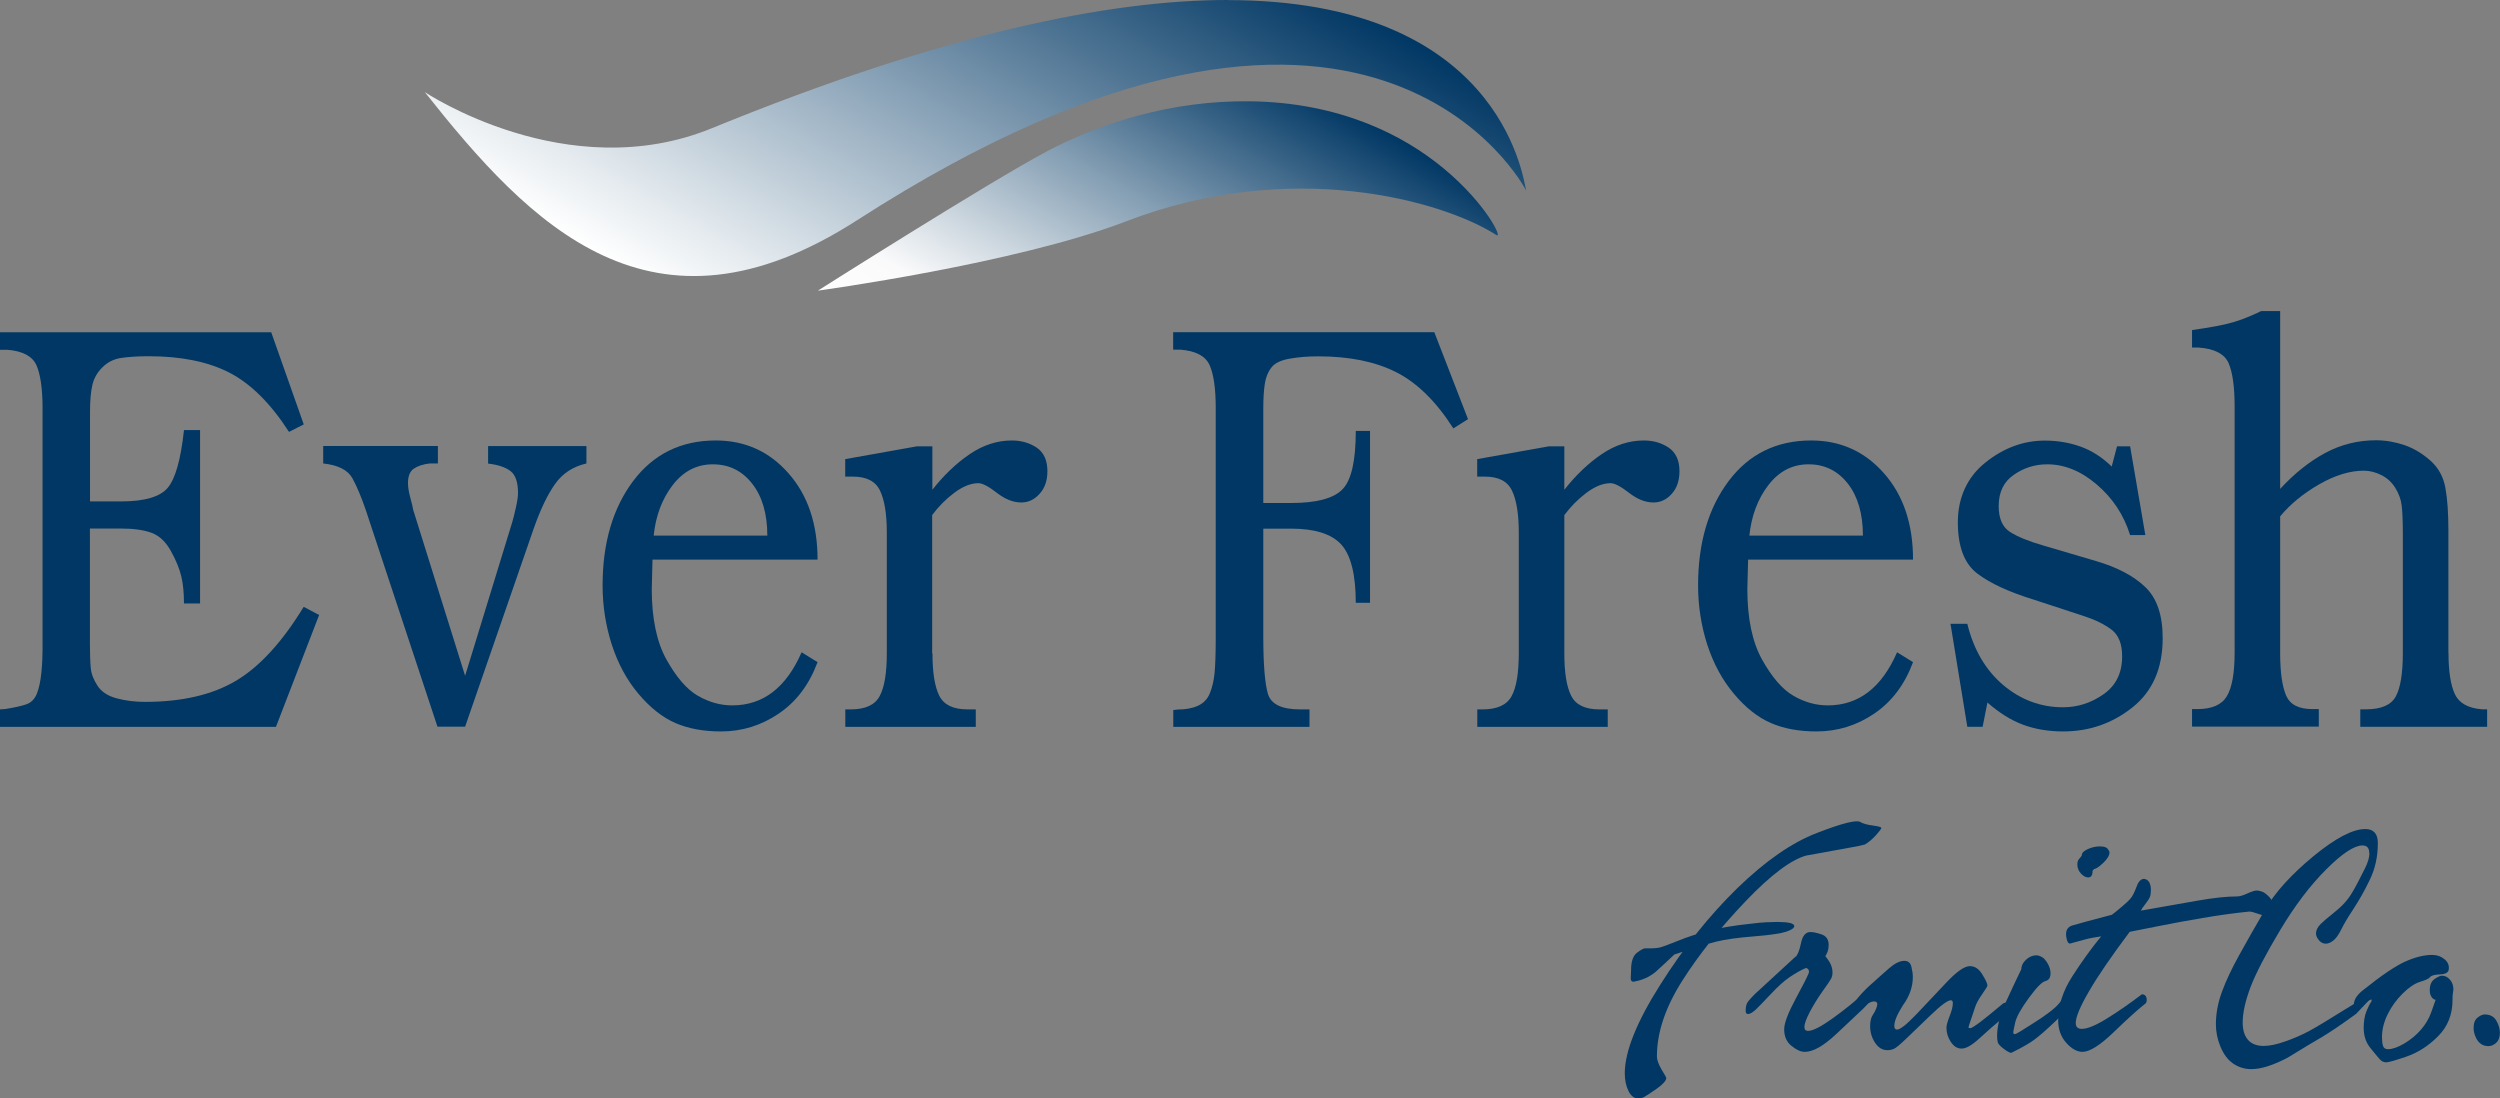 <?xml version="1.0" encoding="UTF-8"?>
<svg xmlns="http://www.w3.org/2000/svg" width="132" height="58" viewBox="0 0 132 58" fill="none">
  <rect x="0" y="0" width="132" height="58" fill="#808080" stroke="none"/>
  <g clip-path="url(#clip0_164_560)">
    <path d="M95.418 45.16C94.598 45.367 93.513 46.178 92.165 47.588C90.822 48.998 89.704 50.397 88.816 51.795C87.929 53.194 87.485 54.52 87.485 55.779C87.485 55.963 87.569 56.193 87.732 56.473C87.901 56.741 87.979 56.892 87.979 56.914C87.979 57.054 87.811 57.245 87.474 57.485C87.136 57.72 86.912 57.866 86.811 57.922C86.71 57.972 86.608 58 86.502 58C86.288 58 86.114 57.866 85.985 57.608C85.856 57.345 85.788 57.032 85.788 56.674C85.788 55.522 86.417 53.955 87.67 51.98C88.923 49.999 90.283 48.304 91.749 46.878C93.216 45.457 94.609 44.489 95.935 43.98C97.261 43.465 98.031 43.275 98.227 43.403C98.368 43.487 98.593 43.549 98.89 43.588C99.183 43.627 99.334 43.672 99.334 43.717C99.334 43.761 99.233 43.896 99.042 44.108C98.845 44.321 98.654 44.483 98.463 44.59C98.334 44.623 98.21 44.651 98.087 44.679C97.194 44.841 96.3 45.004 95.412 45.166M93.249 48.696C93.469 48.685 93.659 48.679 93.828 48.679C94.435 48.679 94.738 48.752 94.738 48.897C94.738 48.998 94.592 49.099 94.311 49.194C94.025 49.289 93.463 49.373 92.615 49.44C91.772 49.507 91.109 49.597 90.637 49.714C90.159 49.832 89.418 50.061 88.406 50.397C88.075 50.71 87.743 51.023 87.406 51.325C87.075 51.594 86.687 51.762 86.243 51.835C86.148 51.835 86.103 51.773 86.103 51.644C86.103 51.566 86.108 51.432 86.12 51.247C86.12 50.777 86.221 50.464 86.429 50.307C86.636 50.151 86.783 50.072 86.867 50.072H87.221C87.35 50.072 87.485 50.056 87.614 50.033C87.743 50.005 88.075 49.888 88.597 49.675C89.12 49.462 89.676 49.283 90.266 49.132C90.856 48.981 91.609 48.858 92.525 48.763C92.789 48.73 93.025 48.707 93.249 48.696Z" fill="#003764"></path>
    <path d="M94.806 50.525C94.913 50.43 95.008 50.19 95.093 49.798C95.171 49.407 95.34 49.211 95.587 49.211C95.744 49.211 95.941 49.255 96.188 49.339C96.435 49.429 96.553 49.608 96.553 49.893C96.553 50.022 96.536 50.134 96.503 50.234C96.463 50.335 96.424 50.413 96.379 50.486C96.52 50.66 96.621 50.816 96.677 50.951C96.728 51.085 96.756 51.214 96.756 51.342C96.756 51.471 96.733 51.577 96.683 51.672C96.638 51.762 96.486 51.986 96.233 52.338C95.986 52.685 95.761 53.049 95.564 53.418C95.368 53.793 95.272 54.061 95.272 54.224C95.272 54.363 95.334 54.431 95.469 54.431C95.705 54.431 96.126 54.224 96.722 53.798C97.317 53.379 97.947 52.87 98.615 52.271C98.671 52.226 98.716 52.232 98.75 52.299C98.784 52.361 98.795 52.456 98.795 52.584C98.795 52.769 98.655 52.998 98.368 53.267C98.082 53.535 97.61 53.983 96.947 54.604C96.284 55.225 95.733 55.538 95.295 55.538C95.081 55.538 94.845 55.432 94.587 55.219C94.328 55.012 94.205 54.721 94.205 54.347C94.205 54.022 94.407 53.491 94.8 52.758C95.199 52.025 95.43 51.56 95.503 51.376C95.525 51.292 95.514 51.23 95.469 51.174C95.418 51.124 95.379 51.102 95.345 51.113C95.07 51.23 94.789 51.393 94.491 51.594C94.194 51.795 93.868 52.092 93.508 52.478C93.148 52.858 92.884 53.133 92.716 53.295C92.542 53.457 92.407 53.541 92.294 53.541C92.21 53.541 92.171 53.479 92.171 53.367C92.171 53.144 92.216 52.976 92.311 52.864C92.407 52.746 92.519 52.623 92.648 52.495L94.812 50.503L94.806 50.525Z" fill="#003764"></path>
    <path d="M98.772 51.991C99.121 51.678 99.441 51.387 99.744 51.124C100.048 50.861 100.317 50.732 100.553 50.732C100.744 50.732 100.868 50.833 100.919 51.035C100.969 51.236 100.997 51.421 100.997 51.583C100.997 52.097 100.829 52.59 100.48 53.071C100.171 53.552 100.02 53.916 100.02 54.168C100.02 54.296 100.07 54.363 100.16 54.363C100.329 54.363 100.666 54.095 101.177 53.563C101.688 53.026 102.216 52.467 102.761 51.885C103.306 51.303 103.722 51.012 104.009 51.012C104.273 51.012 104.492 51.158 104.666 51.449C104.846 51.739 104.936 51.935 104.936 52.042C104.936 52.075 104.84 52.232 104.649 52.506C104.458 52.78 104.34 53.004 104.284 53.183C104.228 53.356 104.16 53.569 104.071 53.821C103.981 54.072 103.936 54.218 103.936 54.268C103.969 54.279 104.014 54.285 104.059 54.285C104.166 54.24 104.312 54.145 104.503 54.005C104.694 53.865 105.116 53.524 105.773 52.976C105.925 52.931 106.082 52.881 106.239 52.836C106.284 53.093 106.172 53.356 105.902 53.619C105.34 54.084 104.874 54.492 104.498 54.839C104.121 55.186 103.812 55.365 103.576 55.365C103.34 55.365 103.16 55.247 103.003 55.012C102.846 54.777 102.773 54.526 102.773 54.257C102.773 54.14 102.829 53.938 102.941 53.647C103.054 53.362 103.11 53.133 103.11 52.97C103.11 52.864 103.076 52.814 103.003 52.814C102.84 52.814 102.475 53.082 101.924 53.614C101.374 54.145 100.941 54.565 100.626 54.861C100.312 55.163 100.098 55.337 99.992 55.382C99.885 55.426 99.772 55.449 99.654 55.449C99.396 55.449 99.177 55.32 99.003 55.057C98.829 54.794 98.744 54.503 98.744 54.179C98.744 53.927 98.789 53.731 98.879 53.597C98.969 53.463 99.031 53.345 99.064 53.25C99.098 53.149 99.121 53.077 99.121 53.032C99.121 52.925 99.064 52.875 98.958 52.875C98.778 52.875 98.576 52.993 98.351 53.233C98.126 53.468 97.952 53.591 97.834 53.591C97.75 53.591 97.71 53.535 97.71 53.429C97.71 53.3 97.8 53.116 97.969 52.864C98.137 52.612 98.407 52.321 98.761 51.997" fill="#003764"></path>
    <path d="M106.723 51.186C106.723 51.007 106.801 50.833 106.97 50.676C107.138 50.52 107.318 50.441 107.526 50.441C107.594 50.441 107.683 50.464 107.79 50.52C107.897 50.57 108.004 50.682 108.11 50.861C108.217 51.04 108.268 51.214 108.268 51.387C108.268 51.622 108.178 51.756 107.998 51.801C107.818 51.84 107.526 52.142 107.116 52.702C106.706 53.261 106.47 53.692 106.402 53.989C106.335 54.285 106.301 54.459 106.301 54.503C106.301 54.57 106.329 54.604 106.391 54.604C106.442 54.604 106.79 54.397 107.442 53.972C108.099 53.552 108.521 53.228 108.712 52.987C108.903 52.746 109.06 52.59 109.178 52.517C109.296 52.439 109.38 52.439 109.425 52.511C109.476 52.556 109.498 52.618 109.498 52.702C109.498 52.819 109.448 52.942 109.358 53.077C109.262 53.211 108.981 53.496 108.509 53.938C108.037 54.386 107.678 54.699 107.419 54.889C107.167 55.08 106.762 55.309 106.211 55.583C106.15 55.605 106.02 55.544 105.818 55.393C105.616 55.247 105.503 55.124 105.481 55.029C105.459 54.934 105.447 54.822 105.447 54.699C105.447 54.179 105.605 53.575 105.919 52.886C106.234 52.198 106.504 51.633 106.717 51.191M109.914 45.166C109.914 45.043 110.015 44.931 110.229 44.836C110.436 44.74 110.65 44.69 110.863 44.69C111.077 44.69 111.217 44.729 111.279 44.813C111.347 44.897 111.38 44.959 111.38 45.009C111.38 45.171 111.268 45.356 111.043 45.569C110.819 45.776 110.661 45.882 110.577 45.882C110.521 45.932 110.487 45.971 110.487 45.994C110.487 46.218 110.408 46.329 110.257 46.329C110.127 46.329 109.998 46.257 109.869 46.117C109.745 45.977 109.684 45.82 109.684 45.647C109.684 45.524 109.712 45.423 109.773 45.356C109.835 45.289 109.886 45.222 109.92 45.171" fill="#003764"></path>
    <path d="M113.094 52.512C113.128 52.489 113.178 52.501 113.246 52.545C113.313 52.59 113.347 52.679 113.347 52.808C113.347 52.909 113.308 52.987 113.223 53.032C112.881 53.301 112.341 53.787 111.616 54.487C110.892 55.186 110.335 55.538 109.959 55.538C109.672 55.538 109.386 55.382 109.099 55.063C108.813 54.744 108.672 54.347 108.672 53.866C108.672 53.088 108.925 52.316 109.425 51.538C109.925 50.761 110.431 50.061 110.942 49.44C110.611 49.485 110.313 49.541 110.049 49.614C109.785 49.686 109.538 49.759 109.296 49.821C109.2 49.821 109.133 49.703 109.099 49.463C109.049 49.144 109.161 48.942 109.42 48.864C109.678 48.786 110.375 48.595 111.51 48.299C111.689 48.165 111.869 48.014 112.06 47.851C112.251 47.689 112.397 47.555 112.499 47.432C112.6 47.314 112.701 47.107 112.813 46.811C112.92 46.52 113.06 46.386 113.24 46.408C113.381 46.441 113.476 46.531 113.521 46.676C113.572 46.822 113.577 46.979 113.555 47.158C113.555 47.275 113.515 47.393 113.431 47.516C113.347 47.639 113.279 47.728 113.229 47.795C113.173 47.862 113.139 47.913 113.111 47.952C113.088 47.991 113.06 48.036 113.038 48.081C114.167 47.885 115.167 47.706 116.027 47.555C116.887 47.404 117.589 47.331 118.123 47.331C118.252 47.331 118.432 47.281 118.662 47.174C118.887 47.074 119.055 47.018 119.156 47.018C119.229 47.018 119.325 47.04 119.443 47.079C119.561 47.124 119.69 47.225 119.836 47.381C119.977 47.538 120.05 47.712 120.05 47.902C120.05 47.947 120.027 48.036 119.988 48.159C119.943 48.282 119.825 48.344 119.623 48.344C119.527 48.344 119.387 48.31 119.19 48.237C118.999 48.165 118.859 48.131 118.763 48.131C117.965 48.209 117.139 48.327 116.285 48.472C115.431 48.618 114.667 48.758 114.004 48.892C113.336 49.026 112.819 49.127 112.448 49.2C111.465 50.514 110.74 51.572 110.285 52.366C109.824 53.161 109.599 53.709 109.599 54.011C109.599 54.224 109.706 54.324 109.92 54.324C110.217 54.324 110.661 54.14 111.257 53.77C111.852 53.401 112.465 52.976 113.094 52.495" fill="#003764"></path>
    <path d="M125.095 45.037C125.095 44.769 124.977 44.64 124.735 44.64C124.308 44.64 123.668 45.059 122.825 45.904C121.976 46.749 121.173 47.812 120.403 49.093C119.634 50.374 119.111 51.382 118.83 52.114C118.555 52.847 118.414 53.468 118.414 53.983C118.414 54.38 118.504 54.682 118.69 54.901C118.875 55.113 119.15 55.225 119.521 55.225C119.83 55.225 120.212 55.147 120.667 54.984C121.117 54.828 121.538 54.643 121.926 54.436C122.314 54.224 122.932 53.854 123.786 53.317C124.634 52.78 125.145 52.534 125.314 52.568C125.005 52.892 124.701 53.217 124.404 53.53C123.64 54.089 123.038 54.492 122.6 54.755C122.162 55.007 121.561 55.37 120.797 55.84C120.032 56.243 119.392 56.45 118.869 56.45C118.516 56.45 118.19 56.349 117.909 56.154C117.622 55.958 117.403 55.656 117.24 55.264C117.077 54.873 116.999 54.475 116.999 54.078C116.999 53.519 117.105 52.948 117.319 52.366C117.532 51.784 117.836 51.141 118.229 50.43C118.622 49.72 119.077 48.914 119.605 48.014C120.128 47.113 120.976 46.178 122.139 45.216C123.308 44.254 124.224 43.773 124.887 43.773C125.325 43.773 125.55 44.019 125.55 44.517C125.55 45.239 125.404 45.888 125.117 46.469C124.836 47.057 124.544 47.56 124.263 47.991C123.977 48.422 123.763 48.78 123.623 49.065C123.482 49.356 123.336 49.558 123.196 49.664C123.05 49.776 122.92 49.826 122.802 49.826C122.662 49.826 122.538 49.765 122.437 49.642C122.336 49.518 122.285 49.401 122.285 49.289C122.285 49.116 122.37 48.948 122.533 48.785C122.701 48.623 122.904 48.45 123.14 48.265C123.375 48.081 123.583 47.896 123.758 47.711C123.932 47.527 124.089 47.314 124.229 47.068C124.376 46.827 124.589 46.413 124.876 45.837C125.027 45.535 125.106 45.272 125.106 45.037" fill="#003764"></path>
    <path d="M126.994 50.772C127.505 50.542 127.983 50.419 128.427 50.419C128.674 50.419 128.893 50.498 129.078 50.654C129.264 50.811 129.331 51.001 129.286 51.225C129.253 51.365 129.095 51.437 128.82 51.449C128.545 51.46 128.376 51.505 128.309 51.589C128.247 51.672 128.067 51.756 127.781 51.84C127.494 51.93 127.191 52.131 126.865 52.456C126.539 52.775 126.275 53.138 126.073 53.547C125.87 53.955 125.769 54.358 125.769 54.755C125.769 54.951 125.786 55.108 125.825 55.225C125.859 55.343 125.949 55.398 126.089 55.398C126.314 55.398 126.601 55.298 126.938 55.102C127.275 54.901 127.573 54.66 127.82 54.375C128.067 54.089 128.247 53.787 128.359 53.474C128.472 53.161 128.556 52.931 128.601 52.791C128.517 52.78 128.444 52.73 128.382 52.635C128.32 52.54 128.292 52.422 128.292 52.282C128.292 52.002 128.376 51.807 128.55 51.689C128.724 51.572 128.848 51.516 128.932 51.516C129.101 51.516 129.241 51.589 129.359 51.728C129.483 51.868 129.539 52.042 129.539 52.254C129.528 52.333 129.517 52.422 129.505 52.506C129.494 52.596 129.494 52.691 129.494 52.791C129.494 53.569 129.236 54.212 128.724 54.721C128.213 55.231 127.657 55.583 127.056 55.79C126.46 55.992 126.106 56.092 125.994 56.092C125.865 56.092 125.758 56.042 125.662 55.941C125.573 55.846 125.41 55.645 125.168 55.348C124.921 55.052 124.803 54.694 124.803 54.274C124.803 53.938 124.848 53.647 124.943 53.407C125.039 53.172 125.129 52.987 125.213 52.875C125.213 52.842 125.219 52.808 125.23 52.775C125.174 52.775 125.067 52.819 124.921 52.914C124.775 53.01 124.645 53.099 124.539 53.194C124.432 53.289 124.353 53.334 124.308 53.334C124.286 53.334 124.269 53.312 124.263 53.273C124.258 53.233 124.263 53.166 124.275 53.071C124.286 52.892 124.342 52.747 124.432 52.618C124.528 52.489 124.651 52.366 124.808 52.249C125.758 51.488 126.494 50.995 127.005 50.766" fill="#003764"></path>
    <path d="M130.747 54.822C130.651 54.638 130.606 54.453 130.606 54.28C130.606 54.022 130.674 53.838 130.82 53.726C130.96 53.614 131.09 53.563 131.191 53.563C131.477 53.563 131.685 53.675 131.809 53.894C131.938 54.117 131.994 54.33 131.994 54.537C131.994 54.772 131.927 54.945 131.798 55.063C131.663 55.18 131.528 55.236 131.387 55.236C131.101 55.236 130.887 55.096 130.741 54.817" fill="#003764"></path>
    <path d="M16.041 22.407L15.26 22.804C14.282 21.288 13.226 20.247 12.102 19.671C10.979 19.095 9.557 18.809 7.849 18.809C7.265 18.809 6.781 18.843 6.394 18.899C6.006 18.96 5.68 19.123 5.411 19.391C5.141 19.654 4.961 19.967 4.877 20.326C4.793 20.683 4.753 21.159 4.753 21.752V26.474H6.405C7.635 26.474 8.45 26.233 8.855 25.758C9.259 25.277 9.546 24.264 9.714 22.709H10.563V31.862H9.714C9.714 31.308 9.669 30.838 9.574 30.435C9.478 30.038 9.299 29.59 9.029 29.104C8.759 28.611 8.422 28.292 8.012 28.136C7.607 27.985 7.062 27.906 6.371 27.906H4.748V33.993C4.748 34.547 4.764 34.972 4.793 35.28C4.821 35.588 4.944 35.895 5.152 36.214C5.36 36.528 5.697 36.751 6.169 36.874C6.635 36.998 7.135 37.059 7.652 37.059C9.613 37.059 11.22 36.684 12.467 35.94C13.715 35.196 14.906 33.893 16.035 32.041L16.85 32.471L14.569 38.38H0V37.456L0.247 37.44C0.77 37.361 1.152 37.272 1.405 37.182C1.652 37.093 1.837 36.903 1.95 36.617C2.062 36.332 2.141 35.957 2.186 35.498C2.231 35.039 2.247 34.637 2.247 34.284V21.562C2.247 20.521 2.135 19.76 1.922 19.279C1.702 18.798 1.185 18.53 0.376 18.468H0V17.545H14.321L16.041 22.418V22.407Z" fill="#003764"></path>
    <path d="M27.031 27.627C27.098 27.403 27.166 27.129 27.238 26.804C27.311 26.48 27.351 26.222 27.351 26.038C27.351 25.467 27.222 25.081 26.958 24.874C26.694 24.673 26.3 24.538 25.772 24.477V23.554H30.963V24.471C30.256 24.634 29.699 24.997 29.306 25.557C28.907 26.116 28.536 26.899 28.182 27.901L24.558 38.368H23.098L19.311 26.922C19.081 26.25 18.845 25.691 18.609 25.255C18.367 24.818 17.856 24.555 17.064 24.471V23.548H23.12V24.471H22.688C22.339 24.51 22.058 24.605 21.85 24.745C21.642 24.885 21.541 25.143 21.541 25.512C21.541 25.713 21.581 25.971 21.665 26.278C21.749 26.586 21.8 26.799 21.817 26.922L24.558 35.683L27.031 27.621V27.627Z" fill="#003764"></path>
    <path d="M34.452 29.546L34.413 31.106C34.413 32.651 34.672 33.898 35.194 34.833C35.717 35.767 36.267 36.405 36.852 36.74C37.436 37.076 38.037 37.244 38.666 37.244C40.29 37.244 41.509 36.309 42.324 34.441L43.167 34.961C42.728 36.142 42.049 37.048 41.121 37.675C40.194 38.307 39.178 38.62 38.071 38.62C37.155 38.62 36.352 38.475 35.666 38.178C34.981 37.882 34.329 37.367 33.711 36.634C33.093 35.901 32.626 35.034 32.301 34.032C31.98 33.031 31.817 31.99 31.817 30.911C31.817 28.667 32.357 26.832 33.43 25.4C34.503 23.973 35.958 23.257 37.79 23.257C39.335 23.257 40.616 23.833 41.633 24.991C42.655 26.149 43.167 27.666 43.167 29.546H34.452ZM40.515 28.281C40.515 27.14 40.251 26.222 39.717 25.54C39.183 24.857 38.492 24.516 37.638 24.516C36.784 24.516 36.076 24.885 35.514 25.618C34.953 26.351 34.621 27.241 34.514 28.281H40.515Z" fill="#003764"></path>
    <path d="M49.235 34.508C49.235 35.509 49.353 36.254 49.594 36.735C49.836 37.216 50.33 37.456 51.083 37.456H51.521V38.38H44.633V37.456H44.914C45.689 37.456 46.201 37.221 46.448 36.751C46.701 36.282 46.824 35.526 46.824 34.491V28.13C46.824 27.151 46.706 26.413 46.47 25.915C46.234 25.411 45.757 25.165 45.032 25.165H44.627V24.242L48.42 23.565H49.229V25.859C49.836 25.087 50.493 24.46 51.201 23.979C51.909 23.498 52.651 23.257 53.426 23.257C53.926 23.257 54.364 23.386 54.741 23.637C55.117 23.895 55.303 24.309 55.303 24.88C55.303 25.372 55.168 25.769 54.892 26.071C54.623 26.379 54.297 26.53 53.92 26.53C53.505 26.53 53.072 26.362 52.634 26.021C52.196 25.68 51.87 25.512 51.662 25.512C51.263 25.512 50.842 25.68 50.392 26.015C49.943 26.351 49.549 26.748 49.218 27.196V34.497L49.235 34.508Z" fill="#003764"></path>
    <path d="M77.518 22.127L76.737 22.619C75.821 21.187 74.81 20.197 73.703 19.643C72.602 19.089 71.231 18.815 69.607 18.815C69.062 18.815 68.556 18.854 68.09 18.938C67.618 19.022 67.298 19.178 67.124 19.413C66.944 19.648 66.831 19.934 66.781 20.27C66.73 20.605 66.702 21.03 66.702 21.54V26.558H68.174C69.511 26.558 70.416 26.317 70.882 25.836C71.354 25.355 71.585 24.326 71.585 22.753H72.338V31.828H71.585C71.585 30.34 71.326 29.316 70.82 28.751C70.309 28.192 69.427 27.912 68.174 27.912H66.702V33.624C66.702 35.095 66.787 36.102 66.949 36.645C67.118 37.188 67.68 37.456 68.641 37.456H69.141V38.38H61.949V37.49L62.196 37.462C62.612 37.462 62.966 37.395 63.258 37.261C63.55 37.126 63.758 36.908 63.882 36.6C64.005 36.293 64.09 35.94 64.129 35.543C64.168 35.146 64.191 34.508 64.191 33.624V21.562C64.191 20.521 64.084 19.755 63.865 19.274C63.646 18.793 63.129 18.524 62.32 18.462H61.943V17.539H75.731L77.512 22.133L77.518 22.127Z" fill="#003764"></path>
    <path d="M82.597 34.508C82.597 35.509 82.715 36.254 82.957 36.735C83.198 37.216 83.693 37.456 84.446 37.456H84.889V38.38H78.001V37.456H78.282C79.052 37.456 79.563 37.221 79.816 36.751C80.069 36.282 80.192 35.526 80.192 34.491V28.13C80.192 27.151 80.074 26.413 79.838 25.915C79.603 25.411 79.125 25.165 78.4 25.165H77.996V24.242L81.788 23.565H82.597V25.859C83.204 25.087 83.861 24.46 84.569 23.979C85.277 23.498 86.019 23.257 86.794 23.257C87.3 23.257 87.732 23.386 88.109 23.637C88.485 23.895 88.676 24.309 88.676 24.88C88.676 25.372 88.541 25.769 88.272 26.071C88.002 26.379 87.676 26.53 87.3 26.53C86.878 26.53 86.451 26.362 86.013 26.021C85.575 25.68 85.249 25.512 85.041 25.512C84.642 25.512 84.221 25.68 83.771 26.015C83.322 26.351 82.934 26.748 82.597 27.196V34.497V34.508Z" fill="#003764"></path>
    <path d="M92.3 29.546L92.26 31.106C92.26 32.651 92.519 33.898 93.041 34.833C93.564 35.767 94.115 36.405 94.699 36.74C95.278 37.076 95.884 37.244 96.508 37.244C98.137 37.244 99.351 36.309 100.166 34.441L101.008 34.961C100.57 36.142 99.89 37.048 98.963 37.675C98.036 38.307 97.019 38.62 95.912 38.62C94.997 38.62 94.193 38.475 93.508 38.178C92.822 37.882 92.165 37.367 91.553 36.634C90.935 35.901 90.468 35.034 90.142 34.032C89.822 33.031 89.659 31.99 89.659 30.911C89.659 28.667 90.198 26.832 91.272 25.4C92.345 23.973 93.8 23.257 95.632 23.257C97.171 23.257 98.458 23.833 99.475 24.991C100.497 26.149 101.008 27.666 101.008 29.546H92.294H92.3ZM98.362 28.281C98.362 27.14 98.098 26.222 97.57 25.54C97.036 24.857 96.345 24.516 95.491 24.516C94.637 24.516 93.929 24.885 93.367 25.618C92.805 26.351 92.474 27.241 92.367 28.281H98.368H98.362Z" fill="#003764"></path>
    <path d="M113.274 28.253H112.47C112.139 27.19 111.554 26.306 110.717 25.59C109.886 24.874 109.009 24.516 108.094 24.516C107.447 24.516 106.857 24.701 106.329 25.07C105.796 25.433 105.531 25.987 105.531 26.72C105.531 27.375 105.728 27.828 106.127 28.085C106.52 28.337 107.105 28.578 107.88 28.801L110.689 29.629C111.79 29.954 112.656 30.407 113.262 30.989C113.881 31.571 114.19 32.471 114.19 33.697C114.19 35.286 113.656 36.505 112.594 37.35C111.532 38.195 110.313 38.62 108.936 38.62C108.167 38.62 107.464 38.503 106.824 38.268C106.189 38.033 105.56 37.641 104.936 37.093L104.683 38.374H103.874L102.986 32.936H103.874C104.206 34.295 104.835 35.375 105.762 36.164C106.689 36.947 107.745 37.344 108.931 37.344C109.7 37.344 110.414 37.115 111.066 36.656C111.723 36.198 112.049 35.532 112.049 34.654C112.049 33.999 111.863 33.529 111.487 33.244C111.111 32.958 110.605 32.712 109.959 32.505L107.431 31.677C106.099 31.269 105.088 30.804 104.402 30.284C103.717 29.764 103.374 28.857 103.374 27.576C103.374 26.295 103.857 25.198 104.824 24.426C105.79 23.649 106.841 23.263 107.964 23.263C108.633 23.263 109.262 23.369 109.858 23.582C110.448 23.794 110.998 24.147 111.498 24.633L111.779 23.565H112.47L113.274 28.253Z" fill="#003764"></path>
    <path d="M129.281 34.486C129.281 35.442 129.393 36.164 129.612 36.64C129.831 37.121 130.309 37.389 131.039 37.451H131.32V38.374H124.623V37.451H124.932C125.724 37.451 126.247 37.227 126.494 36.779C126.741 36.332 126.87 35.565 126.87 34.486V28.186C126.87 27.515 126.848 27.011 126.809 26.687C126.769 26.362 126.651 26.049 126.466 25.752C126.28 25.456 126.033 25.232 125.73 25.081C125.426 24.93 125.117 24.852 124.808 24.852C124.078 24.852 123.291 25.092 122.46 25.568C121.623 26.049 120.937 26.608 120.392 27.263V34.474C120.392 35.493 120.499 36.242 120.707 36.724C120.915 37.205 121.376 37.44 122.089 37.44H122.432V38.363H115.74V37.44H116.021C116.797 37.44 117.313 37.21 117.583 36.752C117.853 36.293 117.988 35.532 117.988 34.469V21.444C117.988 20.421 117.881 19.671 117.673 19.179C117.459 18.692 116.937 18.412 116.089 18.351H115.74V17.427C116.723 17.288 117.443 17.153 117.892 17.019C118.347 16.89 118.842 16.689 119.387 16.426H120.392V25.814C121.145 24.997 121.937 24.365 122.769 23.917C123.6 23.47 124.499 23.246 125.46 23.246C125.96 23.246 126.46 23.335 126.96 23.503C127.46 23.677 127.915 23.956 128.337 24.331C128.753 24.706 129.017 25.187 129.118 25.769C129.225 26.351 129.275 27.101 129.275 28.018V34.474L129.281 34.486Z" fill="#003764"></path>
    <path d="M64.82 0C58.567 0 49.819 1.768 37.587 6.77C29.941 9.897 22.429 4.862 22.429 4.862C27.985 11.877 34.402 18.619 45.257 11.626C72.433 -5.886 80.58 10.059 80.58 10.059C80.389 9.164 79.068 0.006 64.82 0.006" fill="url(#paint0_linear_164_560)"></path>
    <path d="M55.19 8.034C58.106 6.49 61.859 5.293 66.011 5.349C70.72 5.41 74.085 7.116 76.22 8.89C78.484 10.764 79.366 12.638 79.007 12.409C76.136 10.574 68.152 8.336 59.455 11.687C53.639 13.925 43.184 15.346 43.184 15.346C43.184 15.346 52.274 9.584 55.19 8.04V8.034Z" fill="url(#paint1_linear_164_560)"></path>
  </g>
  <defs>
    <linearGradient id="paint0_linear_164_560" x1="43.942" y1="20.499" x2="59.529" y2="-6.609" gradientUnits="userSpaceOnUse">
      <stop stop-color="white"></stop>
      <stop offset="0.14" stop-color="#E0E7EC"></stop>
      <stop offset="0.45" stop-color="#93AABD"></stop>
      <stop offset="0.9" stop-color="#1A4B73"></stop>
      <stop offset="1" stop-color="#003764"></stop>
    </linearGradient>
    <linearGradient id="paint1_linear_164_560" x1="56.005" y1="22.714" x2="67.109" y2="3.411" gradientUnits="userSpaceOnUse">
      <stop stop-color="#FEFEFE"></stop>
      <stop offset="0.14" stop-color="#FAFAFB"></stop>
      <stop offset="0.27" stop-color="#D8E0E6"></stop>
      <stop offset="0.57" stop-color="#849EB3"></stop>
      <stop offset="1" stop-color="#003764"></stop>
    </linearGradient>
    <clipPath id="clip0_164_560">
      <rect width="132" height="58" fill="white"></rect>
    </clipPath>
  </defs>
</svg>

